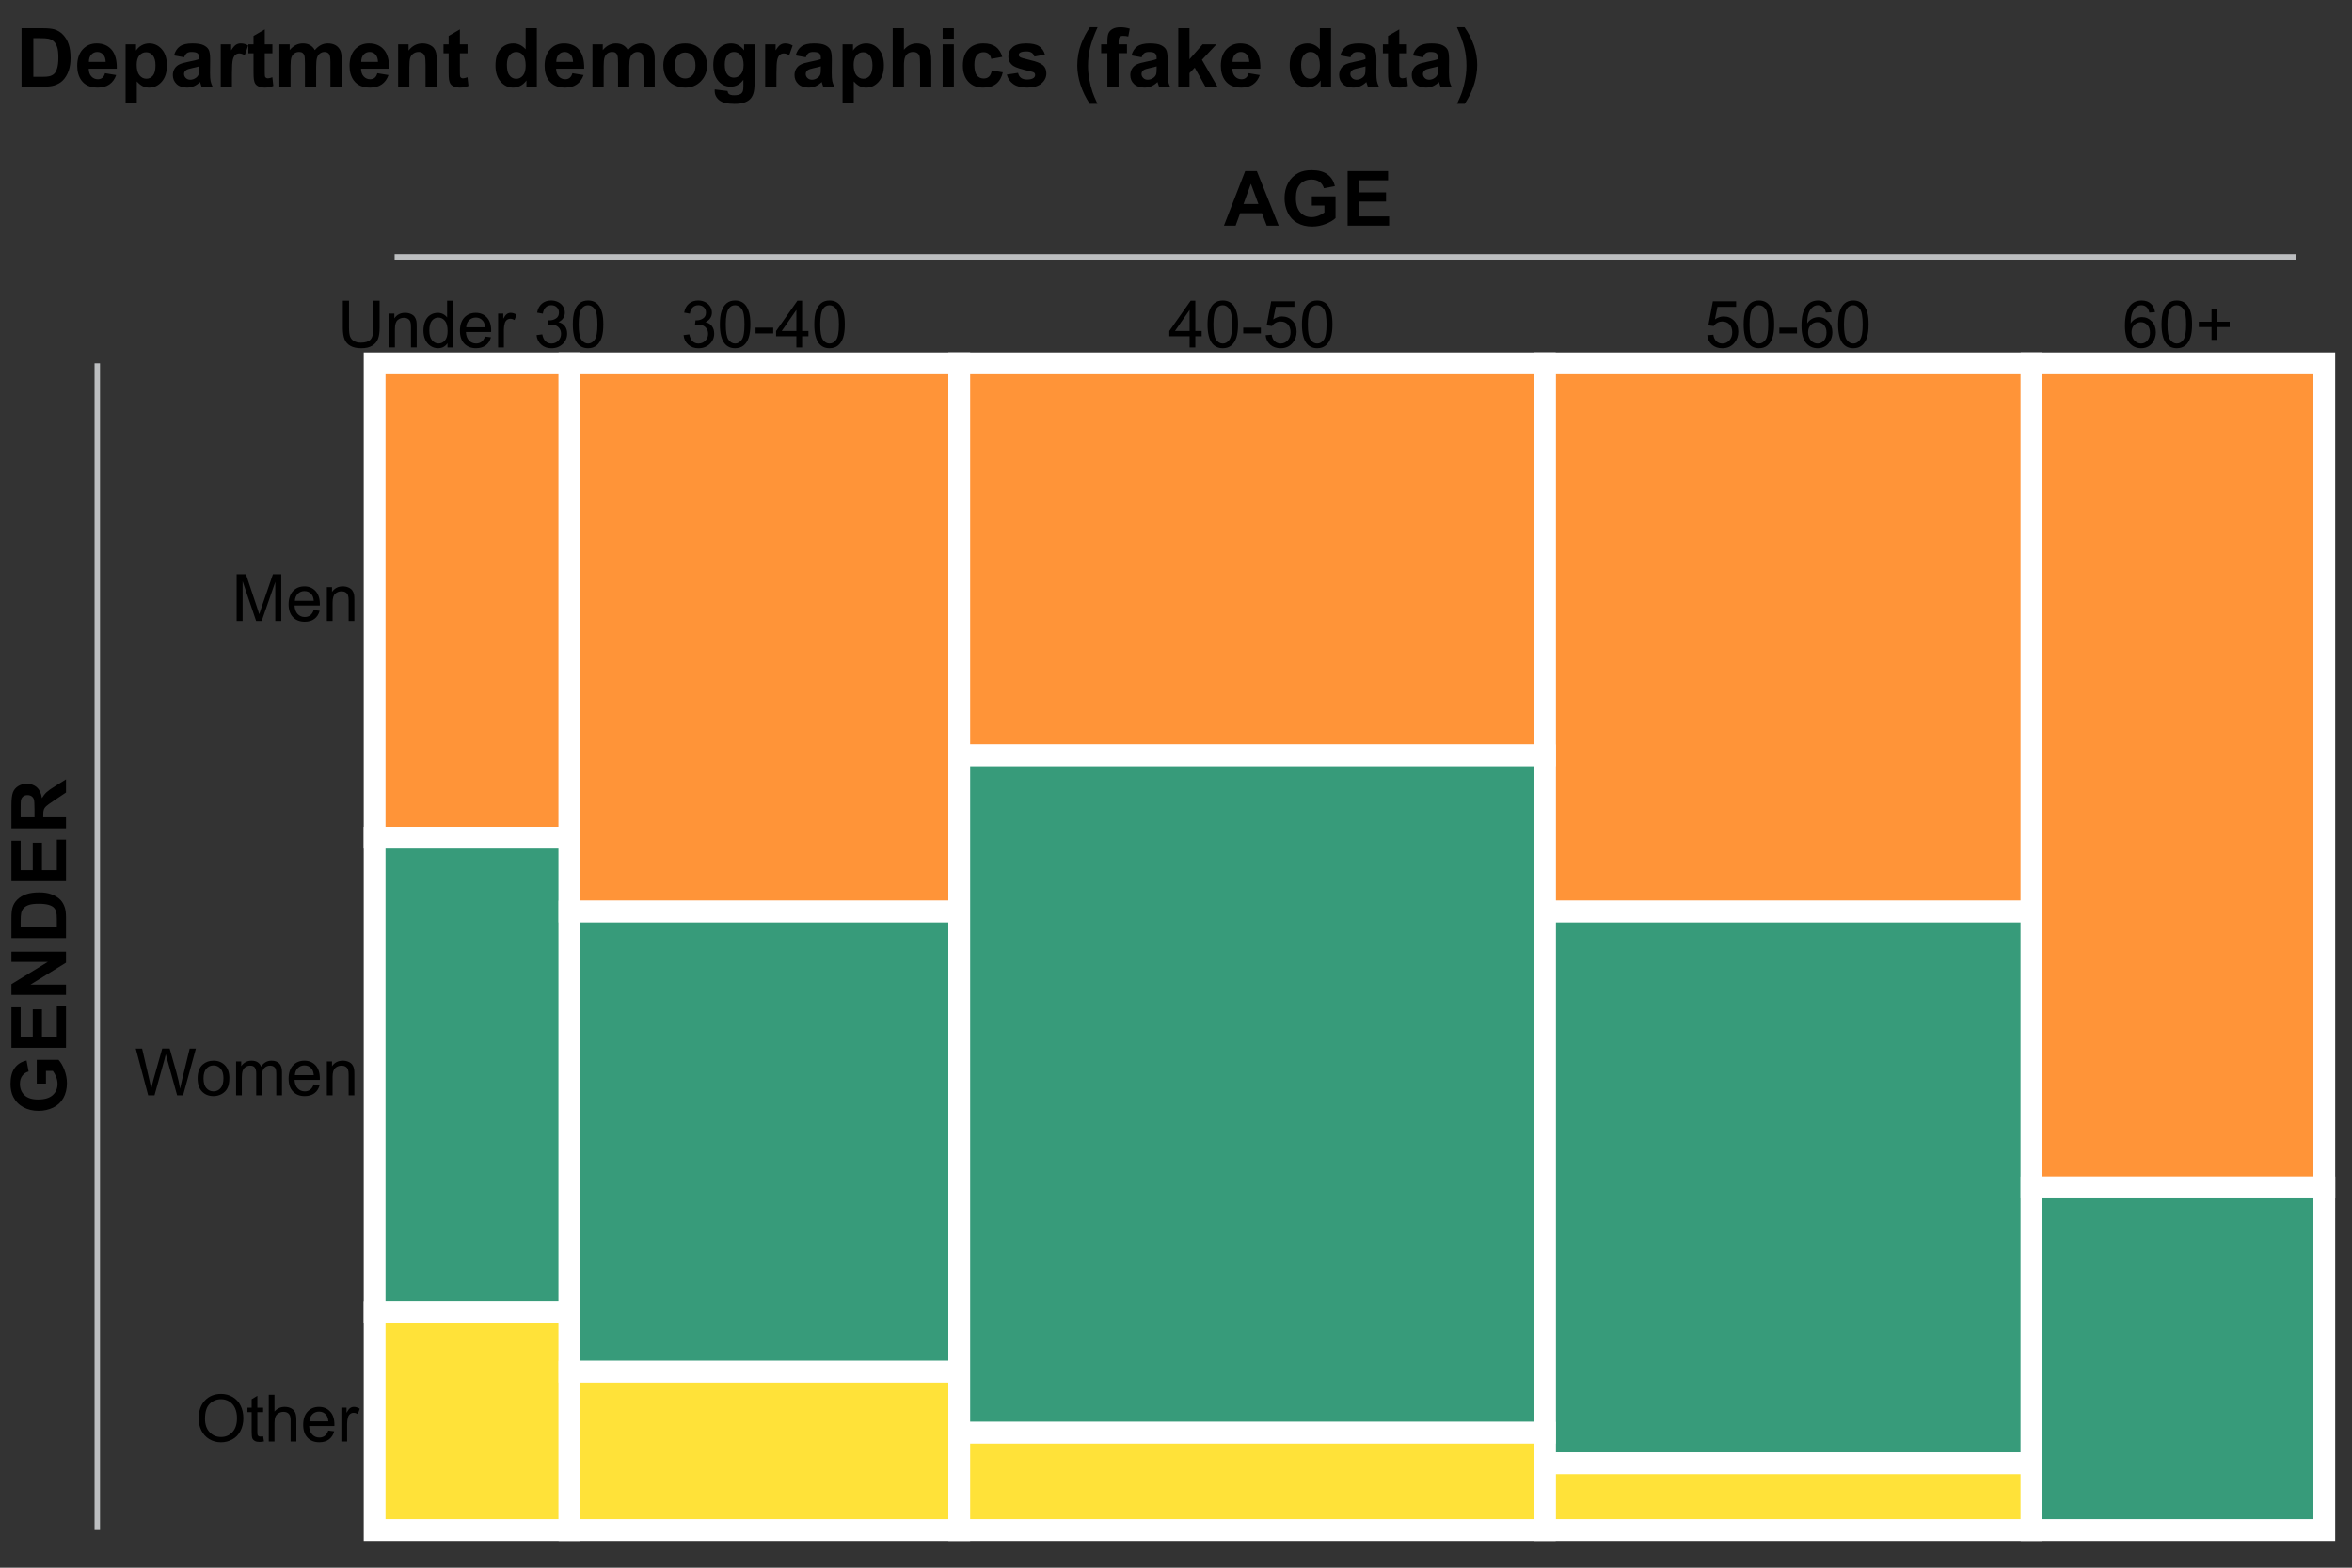 <?xml version="1.0" encoding="UTF-8"?>
<svg xmlns="http://www.w3.org/2000/svg" id="Layer_1" data-name="Layer 1" viewBox="0 0 432 288">
  <rect x="0" y="0" width="432" height="288" fill="#333333" stroke="none"/>
  <g>
    <path d="M3.958,5.188h3.962c.894,0,1.575.068,2.043.205.63.185,1.169.515,1.619.989s.791,1.054,1.025,1.74.352,1.532.352,2.538c0,.884-.11,1.645-.33,2.285-.269.781-.652,1.414-1.15,1.897-.376.366-.884.652-1.523.857-.478.151-1.118.227-1.919.227H3.958V5.188ZM6.126,7.004v7.112h1.619c.606,0,1.042-.034,1.311-.102.352-.088.643-.237.875-.447s.421-.555.568-1.036.22-1.137.22-1.967-.073-1.467-.22-1.912-.352-.791-.615-1.04-.598-.417-1.003-.505c-.303-.068-.896-.102-1.78-.102h-.974Z"></path>
    <path d="M19.288,13.45l2.051.344c-.264.752-.68,1.325-1.249,1.717-.569.394-1.28.59-2.135.59-1.353,0-2.353-.442-3.003-1.326-.513-.708-.769-1.602-.769-2.681,0-1.289.337-2.298,1.011-3.029.674-.73,1.526-1.095,2.556-1.095,1.157,0,2.07.382,2.739,1.147s.989,1.935.96,3.512h-5.156c.015.61.181,1.085.498,1.425s.713.509,1.187.509c.322,0,.593-.088.813-.264s.386-.459.498-.85ZM19.405,11.37c-.015-.596-.169-1.048-.461-1.358s-.649-.465-1.069-.465c-.449,0-.82.164-1.113.491s-.437.771-.432,1.333h3.076Z"></path>
    <path d="M23.067,8.147h1.919v1.143c.249-.391.586-.708,1.011-.952s.896-.366,1.414-.366c.903,0,1.67.354,2.3,1.062s.945,1.694.945,2.959c0,1.299-.317,2.309-.952,3.029s-1.404,1.08-2.307,1.08c-.43,0-.819-.085-1.168-.256-.35-.171-.717-.464-1.103-.879v3.918h-2.058v-10.737ZM25.103,11.904c0,.874.173,1.52.52,1.937.347.418.769.626,1.267.626.478,0,.876-.191,1.194-.575s.476-1.012.476-1.886c0-.815-.164-1.421-.491-1.816s-.732-.593-1.216-.593c-.503,0-.92.194-1.252.582-.332.389-.498.963-.498,1.725Z"></path>
    <path d="M33.826,10.52l-1.868-.337c.21-.752.571-1.309,1.084-1.67s1.274-.542,2.285-.542c.918,0,1.602.109,2.051.326s.766.493.948.827c.184.335.275.949.275,1.842l-.022,2.402c0,.684.033,1.188.099,1.512.066.325.19.673.37,1.044h-2.036c-.054-.137-.12-.339-.198-.608-.034-.122-.059-.203-.073-.242-.352.342-.728.598-1.128.769s-.828.256-1.282.256c-.801,0-1.432-.217-1.894-.652-.461-.435-.692-.984-.692-1.648,0-.44.105-.831.315-1.176.21-.344.504-.607.883-.791.378-.183.924-.343,1.637-.479.962-.181,1.628-.349,2-.505v-.205c0-.396-.098-.677-.293-.846-.195-.168-.564-.252-1.106-.252-.366,0-.652.072-.857.216s-.371.397-.498.758ZM36.58,12.19c-.264.088-.681.193-1.252.315s-.945.242-1.121.359c-.269.19-.403.432-.403.725,0,.288.107.537.322.747s.488.315.82.315c.371,0,.725-.122,1.062-.366.249-.185.413-.413.491-.681.054-.176.081-.51.081-1.003v-.41Z"></path>
    <path d="M42.601,15.925h-2.058v-7.778h1.912v1.106c.327-.522.621-.867.883-1.033.261-.166.558-.249.89-.249.469,0,.92.129,1.355.388l-.637,1.794c-.347-.225-.669-.337-.967-.337-.288,0-.532.08-.732.238s-.358.445-.473.86-.172,1.284-.172,2.607v2.402Z"></path>
    <path d="M50.035,8.147v1.641h-1.406v3.135c0,.635.013,1.005.04,1.109.027.105.088.192.184.26.095.068.211.102.348.102.19,0,.466-.066.828-.198l.176,1.597c-.478.205-1.02.308-1.626.308-.371,0-.706-.062-1.003-.186-.298-.125-.517-.286-.655-.483-.14-.198-.236-.465-.29-.802-.044-.239-.066-.723-.066-1.45v-3.391h-.945v-1.641h.945v-1.545l2.065-1.201v2.747h1.406Z"></path>
    <path d="M51.309,8.147h1.897v1.062c.679-.825,1.487-1.238,2.424-1.238.498,0,.93.102,1.296.308s.666.515.901.93c.342-.415.71-.725,1.106-.93s.818-.308,1.267-.308c.571,0,1.055.116,1.45.348.396.232.691.573.886,1.022.142.332.212.869.212,1.611v4.973h-2.058v-4.446c0-.771-.071-1.27-.212-1.494-.19-.293-.483-.44-.879-.44-.288,0-.559.088-.813.264s-.437.434-.549.773-.169.875-.169,1.607v3.735h-2.058v-4.263c0-.757-.037-1.245-.11-1.465s-.187-.383-.34-.491c-.154-.107-.363-.161-.626-.161-.317,0-.603.085-.857.256s-.435.417-.546.74c-.109.322-.165.857-.165,1.604v3.779h-2.058v-7.778Z"></path>
    <path d="M69.305,13.45l2.051.344c-.264.752-.68,1.325-1.249,1.717-.569.394-1.28.59-2.135.59-1.353,0-2.353-.442-3.003-1.326-.513-.708-.769-1.602-.769-2.681,0-1.289.337-2.298,1.011-3.029.674-.73,1.526-1.095,2.556-1.095,1.157,0,2.07.382,2.739,1.147s.989,1.935.96,3.512h-5.156c.015.61.181,1.085.498,1.425s.713.509,1.187.509c.322,0,.593-.088.813-.264s.386-.459.498-.85ZM69.422,11.37c-.015-.596-.169-1.048-.461-1.358s-.649-.465-1.069-.465c-.449,0-.82.164-1.113.491s-.437.771-.432,1.333h3.076Z"></path>
    <path d="M80.218,15.925h-2.058v-3.97c0-.84-.044-1.383-.132-1.63-.088-.246-.231-.438-.429-.575-.197-.137-.435-.205-.714-.205-.356,0-.676.098-.96.293s-.477.454-.583.776-.157.918-.157,1.787v3.523h-2.058v-7.778h1.912v1.143c.679-.879,1.533-1.318,2.563-1.318.454,0,.869.082,1.245.245.376.164.66.373.854.626.192.254.327.542.402.864s.114.784.114,1.384v4.834Z"></path>
    <path d="M85.872,8.147v1.641h-1.406v3.135c0,.635.013,1.005.04,1.109.027.105.088.192.184.26.095.068.211.102.348.102.19,0,.466-.066.828-.198l.176,1.597c-.478.205-1.02.308-1.626.308-.371,0-.706-.062-1.003-.186-.298-.125-.517-.286-.655-.483-.14-.198-.236-.465-.29-.802-.044-.239-.066-.723-.066-1.45v-3.391h-.945v-1.641h.945v-1.545l2.065-1.201v2.747h1.406Z"></path>
    <path d="M98.602,15.925h-1.912v-1.143c-.317.444-.692.775-1.124.992-.433.217-.868.326-1.308.326-.894,0-1.659-.36-2.296-1.08-.638-.72-.956-1.725-.956-3.014,0-1.318.31-2.32.93-3.006s1.404-1.029,2.351-1.029c.869,0,1.621.361,2.256,1.084v-3.867h2.058v10.737ZM93.108,11.868c0,.83.115,1.431.344,1.802.332.537.796.806,1.392.806.474,0,.876-.201,1.208-.605.332-.402.498-1.004.498-1.805,0-.894-.161-1.537-.483-1.93-.322-.393-.735-.589-1.238-.589-.488,0-.897.194-1.227.583-.33.388-.495.968-.495,1.739Z"></path>
    <path d="M105.135,13.45l2.051.344c-.264.752-.68,1.325-1.249,1.717-.569.394-1.28.59-2.135.59-1.353,0-2.353-.442-3.003-1.326-.513-.708-.769-1.602-.769-2.681,0-1.289.337-2.298,1.011-3.029.674-.73,1.526-1.095,2.556-1.095,1.157,0,2.07.382,2.739,1.147s.989,1.935.96,3.512h-5.156c.015.61.181,1.085.498,1.425s.713.509,1.187.509c.322,0,.593-.088.813-.264s.386-.459.498-.85ZM105.252,11.37c-.015-.596-.169-1.048-.461-1.358s-.649-.465-1.069-.465c-.449,0-.82.164-1.113.491s-.437.771-.432,1.333h3.076Z"></path>
    <path d="M108.819,8.147h1.897v1.062c.679-.825,1.487-1.238,2.424-1.238.498,0,.93.102,1.296.308s.666.515.901.93c.342-.415.71-.725,1.106-.93s.818-.308,1.267-.308c.571,0,1.055.116,1.45.348.396.232.691.573.886,1.022.142.332.212.869.212,1.611v4.973h-2.058v-4.446c0-.771-.071-1.27-.212-1.494-.19-.293-.483-.44-.879-.44-.288,0-.559.088-.813.264s-.437.434-.549.773-.169.875-.169,1.607v3.735h-2.058v-4.263c0-.757-.037-1.245-.11-1.465s-.187-.383-.34-.491c-.154-.107-.363-.161-.626-.161-.317,0-.603.085-.857.256s-.435.417-.546.74c-.109.322-.165.857-.165,1.604v3.779h-2.058v-7.778Z"></path>
    <path d="M121.834,11.926c0-.684.169-1.345.505-1.985s.814-1.128,1.432-1.465c.617-.337,1.307-.505,2.069-.505,1.177,0,2.141.382,2.893,1.147s1.128,1.73,1.128,2.897c0,1.177-.38,2.152-1.139,2.926-.76.774-1.715,1.161-2.868,1.161-.713,0-1.393-.161-2.04-.483-.647-.322-1.139-.795-1.476-1.417-.337-.623-.505-1.381-.505-2.274ZM123.943,12.036c0,.771.183,1.362.549,1.772s.818.615,1.355.615.987-.205,1.352-.615c.363-.41.545-1.006.545-1.787,0-.762-.182-1.348-.545-1.758-.364-.41-.815-.615-1.352-.615s-.989.205-1.355.615-.549,1.001-.549,1.772Z"></path>
    <path d="M131.282,16.438l2.351.286c.039.273.129.461.271.564.195.146.503.22.923.22.537,0,.94-.081,1.208-.242.181-.107.317-.281.41-.52.064-.171.095-.486.095-.945v-1.135c-.615.84-1.392,1.26-2.329,1.26-1.045,0-1.873-.442-2.483-1.326-.478-.698-.718-1.567-.718-2.607,0-1.304.314-2.3.941-2.988.627-.689,1.407-1.033,2.34-1.033.962,0,1.755.422,2.38,1.267v-1.091h1.926v6.98c0,.918-.076,1.604-.227,2.058s-.364.81-.637,1.069-.639.461-1.095.608c-.457.146-1.034.22-1.732.22-1.318,0-2.253-.226-2.805-.677-.552-.452-.828-1.024-.828-1.718,0-.068.002-.151.007-.249ZM133.121,11.875c0,.825.16,1.43.479,1.813s.714.575,1.183.575c.503,0,.928-.196,1.274-.589s.52-.976.52-1.747c0-.806-.166-1.404-.498-1.794s-.752-.586-1.26-.586c-.493,0-.9.192-1.22.575-.32.384-.479.968-.479,1.754Z"></path>
    <path d="M142.606,15.925h-2.058v-7.778h1.912v1.106c.327-.522.621-.867.883-1.033.261-.166.558-.249.89-.249.469,0,.92.129,1.355.388l-.637,1.794c-.347-.225-.669-.337-.967-.337-.288,0-.532.08-.732.238s-.358.445-.473.86-.172,1.284-.172,2.607v2.402Z"></path>
    <path d="M148.011,10.52l-1.868-.337c.21-.752.571-1.309,1.084-1.67s1.274-.542,2.285-.542c.918,0,1.602.109,2.051.326s.766.493.948.827c.184.335.275.949.275,1.842l-.022,2.402c0,.684.033,1.188.099,1.512.066.325.19.673.37,1.044h-2.036c-.054-.137-.12-.339-.198-.608-.034-.122-.059-.203-.073-.242-.352.342-.728.598-1.128.769s-.828.256-1.282.256c-.801,0-1.432-.217-1.894-.652-.461-.435-.692-.984-.692-1.648,0-.44.105-.831.315-1.176.21-.344.504-.607.883-.791.378-.183.924-.343,1.637-.479.962-.181,1.628-.349,2-.505v-.205c0-.396-.098-.677-.293-.846-.195-.168-.564-.252-1.106-.252-.366,0-.652.072-.857.216s-.371.397-.498.758ZM150.765,12.19c-.264.088-.681.193-1.252.315s-.945.242-1.121.359c-.269.19-.403.432-.403.725,0,.288.107.537.322.747s.488.315.82.315c.371,0,.725-.122,1.062-.366.249-.185.413-.413.491-.681.054-.176.081-.51.081-1.003v-.41Z"></path>
    <path d="M154.756,8.147h1.919v1.143c.249-.391.586-.708,1.011-.952s.896-.366,1.414-.366c.903,0,1.67.354,2.3,1.062s.945,1.694.945,2.959c0,1.299-.317,2.309-.952,3.029s-1.404,1.08-2.307,1.08c-.43,0-.819-.085-1.168-.256-.35-.171-.717-.464-1.103-.879v3.918h-2.058v-10.737ZM156.792,11.904c0,.874.173,1.52.52,1.937.347.418.769.626,1.267.626.478,0,.876-.191,1.194-.575s.476-1.012.476-1.886c0-.815-.164-1.421-.491-1.816s-.732-.593-1.216-.593c-.503,0-.92.194-1.252.582-.332.389-.498.963-.498,1.725Z"></path>
    <path d="M166.028,5.188v3.948c.664-.776,1.458-1.165,2.38-1.165.474,0,.901.088,1.282.264s.667.4.861.674c.192.273.324.576.396.908.07.332.106.847.106,1.545v4.563h-2.058v-4.109c0-.815-.039-1.333-.117-1.553s-.216-.394-.414-.524c-.197-.129-.445-.194-.743-.194-.342,0-.647.083-.915.249s-.465.416-.589.75c-.125.335-.187.829-.187,1.483v3.897h-2.058V5.188h2.058Z"></path>
    <path d="M173.14,7.092v-1.904h2.058v1.904h-2.058ZM173.14,15.925v-7.778h2.058v7.778h-2.058Z"></path>
    <path d="M184.09,10.447l-2.029.366c-.068-.405-.224-.71-.465-.915-.242-.205-.556-.308-.941-.308-.513,0-.922.177-1.227.531-.306.354-.458.946-.458,1.776,0,.923.155,1.575.465,1.956s.727.571,1.249.571c.391,0,.71-.111.96-.334.249-.222.425-.604.527-1.146l2.022.344c-.21.928-.613,1.628-1.208,2.102s-1.394.71-2.395.71c-1.138,0-2.045-.359-2.721-1.077s-1.014-1.711-1.014-2.981c0-1.284.339-2.284,1.018-2.999s1.597-1.073,2.754-1.073c.947,0,1.7.204,2.26.611.559.408.96,1.029,1.205,1.864Z"></path>
    <path d="M184.925,13.706l2.065-.315c.088.4.266.705.535.912s.644.311,1.128.311c.532,0,.933-.098,1.201-.293.181-.137.271-.32.271-.549,0-.156-.049-.286-.146-.388-.102-.098-.332-.188-.689-.271-1.66-.366-2.712-.701-3.157-1.003-.615-.42-.923-1.003-.923-1.75,0-.674.266-1.24.798-1.699s1.357-.689,2.476-.689c1.065,0,1.855.173,2.373.52s.874.859,1.069,1.538l-1.941.359c-.083-.303-.241-.535-.472-.696-.232-.161-.563-.242-.993-.242-.542,0-.93.076-1.165.227-.156.107-.234.247-.234.417,0,.146.068.271.205.373.185.137.826.33,1.923.579,1.096.249,1.861.554,2.296.915.43.366.644.876.644,1.531,0,.713-.298,1.326-.894,1.838s-1.477.769-2.644.769c-1.06,0-1.898-.215-2.516-.644s-1.022-1.013-1.212-1.75Z"></path>
    <path d="M201.573,19.082h-1.414c-.747-1.128-1.316-2.3-1.706-3.516s-.586-2.393-.586-3.53c0-1.411.242-2.747.725-4.006.42-1.094.952-2.102,1.597-3.025h1.406c-.669,1.48-1.129,2.738-1.381,3.776s-.377,2.137-.377,3.299c0,.801.074,1.621.224,2.461.148.84.352,1.638.611,2.395.171.498.471,1.213.901,2.146Z"></path>
    <path d="M202.254,8.147h1.143v-.586c0-.654.069-1.143.209-1.465.139-.322.396-.585.769-.787.374-.203.846-.304,1.417-.304.586,0,1.16.088,1.721.264l-.278,1.435c-.327-.078-.642-.117-.945-.117-.298,0-.512.07-.641.208-.129.14-.194.407-.194.802v.549h1.538v1.619h-1.538v6.16h-2.058v-6.16h-1.143v-1.619Z"></path>
    <path d="M209.688,10.52l-1.868-.337c.21-.752.571-1.309,1.084-1.67s1.274-.542,2.285-.542c.918,0,1.602.109,2.051.326s.766.493.948.827c.184.335.275.949.275,1.842l-.022,2.402c0,.684.033,1.188.099,1.512.066.325.19.673.37,1.044h-2.036c-.054-.137-.12-.339-.197-.608-.035-.122-.059-.203-.074-.242-.352.342-.728.598-1.127.769-.401.171-.828.256-1.282.256-.801,0-1.432-.217-1.894-.652-.461-.435-.692-.984-.692-1.648,0-.44.105-.831.315-1.176.21-.344.504-.607.883-.791.378-.183.924-.343,1.637-.479.962-.181,1.628-.349,2-.505v-.205c0-.396-.099-.677-.293-.846-.196-.168-.565-.252-1.106-.252-.366,0-.651.072-.856.216-.206.144-.372.397-.498.758ZM212.442,12.19c-.264.088-.682.193-1.253.315s-.944.242-1.12.359c-.269.19-.403.432-.403.725,0,.288.107.537.322.747s.488.315.82.315c.371,0,.726-.122,1.062-.366.25-.185.413-.413.491-.681.054-.176.081-.51.081-1.003v-.41Z"></path>
    <path d="M216.419,15.925V5.188h2.058v5.698l2.409-2.739h2.535l-2.659,2.842,2.849,4.936h-2.219l-1.955-3.494-.96,1.003v2.49h-2.058Z"></path>
    <path d="M229.339,13.45l2.051.344c-.264.752-.68,1.325-1.249,1.717-.568.394-1.28.59-2.135.59-1.353,0-2.353-.442-3.003-1.326-.513-.708-.769-1.602-.769-2.681,0-1.289.336-2.298,1.01-3.029.674-.73,1.526-1.095,2.557-1.095,1.157,0,2.07.382,2.739,1.147s.989,1.935.96,3.512h-5.156c.014.61.18,1.085.498,1.425.316.339.712.509,1.185.509.322,0,.594-.088.814-.264s.386-.459.498-.85ZM229.456,11.37c-.015-.596-.169-1.048-.462-1.358s-.649-.465-1.068-.465c-.45,0-.82.164-1.113.491s-.438.771-.433,1.333h3.076Z"></path>
    <path d="M244.478,15.925h-1.912v-1.143c-.317.444-.692.775-1.124.992-.433.217-.868.326-1.308.326-.894,0-1.659-.36-2.296-1.08-.638-.72-.956-1.725-.956-3.014,0-1.318.31-2.32.93-3.006s1.404-1.029,2.352-1.029c.869,0,1.621.361,2.256,1.084v-3.867h2.059v10.737ZM238.984,11.868c0,.83.115,1.431.345,1.802.332.537.796.806,1.392.806.474,0,.876-.201,1.209-.605.331-.402.498-1.004.498-1.805,0-.894-.162-1.537-.484-1.93-.322-.393-.734-.589-1.237-.589-.488,0-.897.194-1.227.583-.33.388-.495.968-.495,1.739Z"></path>
    <path d="M248.046,10.52l-1.868-.337c.21-.752.571-1.309,1.084-1.67s1.274-.542,2.285-.542c.918,0,1.602.109,2.051.326s.766.493.948.827c.184.335.275.949.275,1.842l-.022,2.402c0,.684.033,1.188.099,1.512.066.325.19.673.37,1.044h-2.036c-.054-.137-.12-.339-.197-.608-.035-.122-.059-.203-.074-.242-.352.342-.728.598-1.127.769-.401.171-.828.256-1.282.256-.801,0-1.432-.217-1.894-.652-.461-.435-.691-.984-.691-1.648,0-.44.104-.831.315-1.176.21-.344.504-.607.883-.791.378-.183.924-.343,1.637-.479.962-.181,1.628-.349,2-.505v-.205c0-.396-.099-.677-.293-.846-.196-.168-.565-.252-1.106-.252-.366,0-.651.072-.856.216s-.372.397-.498.758ZM250.8,12.19c-.264.088-.682.193-1.253.315s-.944.242-1.12.359c-.27.19-.403.432-.403.725,0,.288.107.537.322.747s.488.315.82.315c.371,0,.726-.122,1.062-.366.25-.185.413-.413.491-.681.054-.176.081-.51.081-1.003v-.41Z"></path>
    <path d="M258.416,8.147v1.641h-1.406v3.135c0,.635.014,1.005.04,1.109.027.105.088.192.184.26.095.068.211.102.348.102.19,0,.466-.066.828-.198l.176,1.597c-.479.205-1.022.308-1.627.308-.371,0-.705-.062-1.003-.186-.298-.125-.517-.286-.655-.483-.14-.198-.236-.465-.289-.802-.045-.239-.066-.723-.066-1.45v-3.391h-.945v-1.641h.945v-1.545l2.065-1.201v2.747h1.406Z"></path>
    <path d="M261.383,10.52l-1.868-.337c.21-.752.571-1.309,1.084-1.67s1.274-.542,2.285-.542c.918,0,1.602.109,2.051.326s.766.493.948.827c.184.335.275.949.275,1.842l-.022,2.402c0,.684.033,1.188.099,1.512.066.325.19.673.37,1.044h-2.036c-.054-.137-.12-.339-.197-.608-.035-.122-.059-.203-.074-.242-.352.342-.728.598-1.127.769-.401.171-.828.256-1.282.256-.801,0-1.432-.217-1.894-.652-.461-.435-.691-.984-.691-1.648,0-.44.104-.831.315-1.176.21-.344.504-.607.883-.791.378-.183.924-.343,1.637-.479.962-.181,1.628-.349,2-.505v-.205c0-.396-.099-.677-.293-.846-.196-.168-.565-.252-1.106-.252-.366,0-.651.072-.856.216s-.372.397-.498.758ZM264.137,12.19c-.264.088-.682.193-1.253.315s-.944.242-1.12.359c-.27.19-.403.432-.403.725,0,.288.107.537.322.747s.488.315.82.315c.371,0,.726-.122,1.062-.366.25-.185.413-.413.491-.681.054-.176.081-.51.081-1.003v-.41Z"></path>
    <path d="M267.616,19.082c.404-.869.69-1.536.856-2s.319-.999.462-1.604c.141-.606.246-1.18.315-1.725.068-.544.102-1.102.102-1.673,0-1.162-.124-2.262-.374-3.299-.248-1.038-.708-2.296-1.377-3.776h1.399c.737,1.05,1.31,2.163,1.718,3.34.407,1.177.611,2.371.611,3.582,0,1.02-.161,2.114-.483,3.281-.366,1.309-.97,2.6-1.81,3.874h-1.42Z"></path>
  </g>
  <rect x="68.809" y="66.752" width="35.794" height="87.142" fill="#ff9438" stroke="#fff" stroke-miterlimit="10" stroke-width="4"></rect>
  <rect x="68.809" y="153.894" width="35.794" height="87.142" fill="#379b7a" stroke="#fff" stroke-miterlimit="10" stroke-width="4"></rect>
  <rect x="68.809" y="241.036" width="35.794" height="40.049" fill="#ffe239" stroke="#fff" stroke-miterlimit="10" stroke-width="4"></rect>
  <rect x="104.603" y="66.752" width="71.588" height="100.709" fill="#ff9438" stroke="#fff" stroke-miterlimit="10" stroke-width="4"></rect>
  <rect x="104.603" y="167.461" width="71.588" height="84.533" fill="#379b7a" stroke="#fff" stroke-miterlimit="10" stroke-width="4"></rect>
  <rect x="104.603" y="251.994" width="71.588" height="29.091" fill="#ffe239" stroke="#fff" stroke-miterlimit="10" stroke-width="4"></rect>
  <rect x="283.74" y="66.752" width="89.402" height="100.709" fill="#ff9438" stroke="#fff" stroke-miterlimit="10" stroke-width="4"></rect>
  <rect x="283.74" y="167.461" width="89.402" height="101.361" fill="#379b7a" stroke="#fff" stroke-miterlimit="10" stroke-width="4"></rect>
  <rect x="283.74" y="268.822" width="89.402" height="12.262" fill="#ffe239" stroke="#fff" stroke-miterlimit="10" stroke-width="4"></rect>
  <rect x="373.142" y="66.752" width="53.774" height="151.389" fill="#ff9438" stroke="#fff" stroke-miterlimit="10" stroke-width="4"></rect>
  <rect x="373.142" y="218.141" width="53.774" height="62.943" fill="#379b7a" stroke="#fff" stroke-miterlimit="10" stroke-width="4"></rect>
  <rect x="176.191" y="66.752" width="107.549" height="72.009" fill="#ff9438" stroke="#fff" stroke-miterlimit="10" stroke-width="4"></rect>
  <rect x="176.191" y="138.761" width="107.549" height="124.451" fill="#379b7a" stroke="#fff" stroke-miterlimit="10" stroke-width="4"></rect>
  <rect x="176.191" y="263.212" width="107.549" height="17.872" fill="#ffe239" stroke="#fff" stroke-miterlimit="10" stroke-width="4"></rect>
  <g>
    <rect x="61.227" y="55.235" width="50.959" height="14.611" fill="none"></rect>
    <path d="M68.586,55.237h1.137v4.963c0,.863-.098,1.549-.293,2.057s-.548.921-1.058,1.239-1.179.477-2.007.477c-.805,0-1.463-.139-1.975-.416s-.877-.679-1.096-1.204-.328-1.243-.328-2.153v-4.963h1.137v4.957c0,.746.069,1.296.208,1.649s.377.626.715.817.751.287,1.239.287c.836,0,1.432-.19,1.787-.568s.533-1.107.533-2.186v-4.957Z"></path>
    <path d="M71.481,63.827v-6.223h.949v.885c.457-.684,1.117-1.025,1.98-1.025.375,0,.72.067,1.034.202s.55.311.706.53.266.478.328.779c.039.195.059.537.059,1.025v3.826h-1.055v-3.785c0-.43-.041-.751-.123-.964s-.228-.383-.436-.51-.454-.19-.735-.19c-.449,0-.837.143-1.163.428s-.489.826-.489,1.623v3.398h-1.055Z"></path>
    <path d="M82.191,63.827v-.785c-.395.617-.975.926-1.74.926-.496,0-.952-.137-1.368-.41s-.738-.655-.967-1.145-.343-1.054-.343-1.69c0-.621.103-1.185.31-1.69s.518-.894.932-1.163.877-.404,1.389-.404c.375,0,.709.079,1.002.237s.531.364.715.618v-3.082h1.049v8.59h-.979ZM78.857,60.722c0,.797.168,1.393.504,1.787s.732.592,1.19.592c.461,0,.853-.189,1.175-.565s.483-.952.483-1.726c0-.852-.164-1.477-.492-1.875s-.732-.598-1.213-.598c-.469,0-.86.191-1.175.574s-.472.986-.472,1.81Z"></path>
    <path d="M89.088,61.823l1.09.135c-.172.637-.49,1.131-.955,1.482s-1.059.527-1.781.527c-.91,0-1.632-.28-2.165-.841s-.8-1.347-.8-2.358c0-1.047.27-1.859.809-2.438s1.238-.867,2.098-.867c.832,0,1.512.283,2.039.85s.791,1.363.791,2.391c0,.062-.002.156-.006.281h-4.641c.039.684.232,1.207.58,1.57s.781.545,1.301.545c.387,0,.717-.102.99-.305s.49-.527.65-.973ZM85.625,60.118h3.475c-.047-.523-.18-.916-.398-1.178-.336-.406-.771-.609-1.307-.609-.484,0-.892.162-1.222.486s-.513.758-.548,1.301Z"></path>
    <path d="M91.49,63.827v-6.223h.949v.943c.242-.441.466-.732.671-.873s.431-.211.677-.211c.355,0,.717.113,1.084.34l-.363.979c-.258-.152-.516-.229-.773-.229-.231,0-.438.069-.621.208s-.315.331-.393.577c-.117.375-.176.785-.176,1.23v3.258h-1.055Z"></path>
    <path d="M98.545,61.56l1.055-.141c.121.598.327,1.028.618,1.292s.645.396,1.063.396c.496,0,.915-.172,1.257-.516s.513-.769.513-1.277c0-.484-.158-.884-.475-1.198s-.719-.472-1.207-.472c-.199,0-.447.039-.744.117l.117-.926c.07.008.127.012.17.012.449,0,.854-.117,1.213-.352s.539-.596.539-1.084c0-.387-.131-.707-.393-.961s-.6-.381-1.014-.381c-.41,0-.752.129-1.025.387s-.449.644-.527,1.16l-1.055-.188c.129-.707.422-1.255.879-1.644s1.025-.583,1.705-.583c.469,0,.9.101,1.295.302s.696.476.905.823.314.717.314,1.107c0,.371-.1.709-.299,1.014s-.494.547-.885.727c.508.117.902.36,1.184.73s.422.831.422,1.386c0,.75-.273,1.386-.82,1.907s-1.238.782-2.074.782c-.754,0-1.38-.225-1.878-.674s-.782-1.031-.853-1.746Z"></path>
    <path d="M105.213,59.591c0-1.016.104-1.833.314-2.452s.519-1.097.932-1.433.931-.504,1.556-.504c.461,0,.865.093,1.213.278s.635.453.861.803.404.775.533,1.277.193,1.179.193,2.03c0,1.008-.103,1.821-.31,2.44s-.517,1.098-.929,1.435-.933.507-1.562.507c-.828,0-1.478-.297-1.951-.891-.566-.715-.85-1.879-.85-3.492ZM106.297,59.591c0,1.41.165,2.349.495,2.815s.737.7,1.222.7.892-.234,1.222-.703.495-1.406.495-2.812c0-1.414-.165-2.353-.495-2.818s-.741-.697-1.233-.697c-.484,0-.871.205-1.16.615-.363.523-.545,1.49-.545,2.9Z"></path>
  </g>
  <g>
    <rect x="104.603" y="55.235" width="71.588" height="14.611" fill="none"></rect>
    <path d="M125.555,61.56l1.055-.141c.121.598.327,1.028.618,1.292s.645.396,1.063.396c.496,0,.915-.172,1.257-.516s.513-.769.513-1.277c0-.484-.158-.884-.475-1.198s-.719-.472-1.207-.472c-.199,0-.447.039-.744.117l.117-.926c.07.008.127.012.17.012.449,0,.854-.117,1.213-.352s.539-.596.539-1.084c0-.387-.131-.707-.393-.961s-.6-.381-1.014-.381c-.41,0-.752.129-1.025.387s-.449.644-.527,1.16l-1.055-.188c.129-.707.422-1.255.879-1.644s1.025-.583,1.705-.583c.469,0,.9.101,1.295.302s.696.476.905.823.314.717.314,1.107c0,.371-.1.709-.299,1.014s-.494.547-.885.727c.508.117.902.36,1.184.73s.422.831.422,1.386c0,.75-.273,1.386-.82,1.907s-1.238.782-2.074.782c-.754,0-1.38-.225-1.878-.674s-.782-1.031-.853-1.746Z"></path>
    <path d="M132.223,59.591c0-1.016.104-1.833.314-2.452s.519-1.097.932-1.433.931-.504,1.556-.504c.461,0,.865.093,1.213.278s.635.453.861.803.404.775.533,1.277.193,1.179.193,2.03c0,1.008-.103,1.821-.31,2.44s-.517,1.098-.929,1.435-.933.507-1.562.507c-.828,0-1.478-.297-1.951-.891-.566-.715-.85-1.879-.85-3.492ZM133.307,59.591c0,1.41.165,2.349.495,2.815s.737.7,1.222.7.892-.234,1.222-.703.495-1.406.495-2.812c0-1.414-.165-2.353-.495-2.818s-.741-.697-1.233-.697c-.484,0-.871.205-1.16.615-.363.523-.545,1.49-.545,2.9Z"></path>
    <path d="M138.78,61.249v-1.06h3.24v1.06h-3.24Z"></path>
    <path d="M146.274,63.827v-2.057h-3.727v-.967l3.92-5.566h.861v5.566h1.16v.967h-1.16v2.057h-1.055ZM146.274,60.804v-3.873l-2.689,3.873h2.689Z"></path>
    <path d="M149.567,59.591c0-1.016.104-1.833.314-2.452s.519-1.097.932-1.433.931-.504,1.556-.504c.461,0,.865.093,1.213.278s.635.453.861.803.404.775.533,1.277.193,1.179.193,2.03c0,1.008-.103,1.821-.31,2.44s-.517,1.098-.929,1.435-.933.507-1.562.507c-.828,0-1.478-.297-1.951-.891-.566-.715-.85-1.879-.85-3.492ZM150.651,59.591c0,1.41.165,2.349.495,2.815s.737.7,1.222.7.892-.234,1.222-.703.495-1.406.495-2.812c0-1.414-.165-2.353-.495-2.818s-.741-.697-1.233-.697c-.484,0-.871.205-1.16.615-.363.523-.545,1.49-.545,2.9Z"></path>
  </g>
  <g>
    <rect x="176.191" y="55.235" width="107.549" height="14.611" fill="none"></rect>
    <path d="M218.498,63.827v-2.057h-3.727v-.967l3.92-5.566h.861v5.566h1.16v.967h-1.16v2.057h-1.055ZM218.498,60.804v-3.873l-2.689,3.873h2.689Z"></path>
    <path d="M221.791,59.591c0-1.016.104-1.833.314-2.452s.519-1.097.932-1.433.931-.504,1.556-.504c.461,0,.865.093,1.213.278s.635.453.861.803.404.775.533,1.277.193,1.179.193,2.03c0,1.008-.103,1.821-.31,2.44s-.517,1.098-.929,1.435-.933.507-1.562.507c-.828,0-1.478-.297-1.951-.891-.566-.715-.85-1.879-.85-3.492ZM222.875,59.591c0,1.41.165,2.349.495,2.815s.737.7,1.222.7.892-.234,1.222-.703.495-1.406.495-2.812c0-1.414-.165-2.353-.495-2.818s-.741-.697-1.233-.697c-.484,0-.871.205-1.16.615-.363.523-.545,1.49-.545,2.9Z"></path>
    <path d="M228.348,61.249v-1.06h3.24v1.06h-3.24Z"></path>
    <path d="M232.461,61.577l1.107-.094c.082.539.273.944.571,1.216s.659.407,1.081.407c.508,0,.938-.191,1.289-.574s.527-.891.527-1.523c0-.602-.169-1.076-.507-1.424s-.78-.521-1.327-.521c-.34,0-.646.077-.92.231s-.488.354-.644.601l-.99-.129.832-4.412h4.271v1.008h-3.428l-.463,2.309c.516-.359,1.057-.539,1.623-.539.75,0,1.383.26,1.898.779s.773,1.188.773,2.004c0,.777-.227,1.449-.68,2.016-.551.695-1.303,1.043-2.256,1.043-.781,0-1.419-.219-1.913-.656s-.776-1.018-.847-1.74Z"></path>
    <path d="M239.135,59.591c0-1.016.104-1.833.314-2.452s.519-1.097.932-1.433.931-.504,1.556-.504c.461,0,.865.093,1.213.278s.635.453.861.803.404.775.533,1.277.193,1.179.193,2.03c0,1.008-.103,1.821-.31,2.44s-.517,1.098-.929,1.435-.933.507-1.562.507c-.828,0-1.478-.297-1.951-.891-.566-.715-.85-1.879-.85-3.492ZM240.219,59.591c0,1.41.165,2.349.495,2.815s.737.7,1.222.7.892-.234,1.222-.703.495-1.406.495-2.812c0-1.414-.165-2.353-.495-2.818s-.741-.697-1.233-.697c-.484,0-.871.205-1.16.615-.363.523-.545,1.49-.545,2.9Z"></path>
  </g>
  <g>
    <rect x="283.74" y="55.235" width="89.402" height="14.611" fill="none"></rect>
    <path d="M313.592,61.577l1.107-.094c.082.539.273.944.571,1.216s.659.407,1.081.407c.508,0,.938-.191,1.289-.574s.527-.891.527-1.523c0-.602-.169-1.076-.507-1.424s-.78-.521-1.327-.521c-.34,0-.646.077-.92.231s-.488.354-.644.601l-.99-.129.832-4.412h4.271v1.008h-3.428l-.463,2.309c.516-.359,1.057-.539,1.623-.539.75,0,1.383.26,1.898.779s.773,1.188.773,2.004c0,.777-.227,1.449-.68,2.016-.551.695-1.303,1.043-2.256,1.043-.781,0-1.419-.219-1.913-.656s-.776-1.018-.847-1.74Z"></path>
    <path d="M320.266,59.591c0-1.016.104-1.833.314-2.452s.519-1.097.932-1.433.931-.504,1.556-.504c.461,0,.865.093,1.213.278s.635.453.861.803.404.775.533,1.277.193,1.179.193,2.03c0,1.008-.103,1.821-.31,2.44s-.517,1.098-.929,1.435-.933.507-1.562.507c-.828,0-1.478-.297-1.951-.891-.566-.715-.85-1.879-.85-3.492ZM321.35,59.591c0,1.41.165,2.349.495,2.815s.737.7,1.222.7.892-.234,1.222-.703.495-1.406.495-2.812c0-1.414-.165-2.353-.495-2.818s-.741-.697-1.233-.697c-.484,0-.871.205-1.16.615-.363.523-.545,1.49-.545,2.9Z"></path>
    <path d="M326.822,61.249v-1.06h3.24v1.06h-3.24Z"></path>
    <path d="M336.408,57.341l-1.049.082c-.094-.414-.227-.715-.398-.902-.285-.301-.637-.451-1.055-.451-.336,0-.631.094-.885.281-.332.242-.594.596-.785,1.06s-.291,1.127-.299,1.986c.254-.387.565-.674.932-.861s.752-.281,1.154-.281c.703,0,1.302.259,1.796.776s.741,1.187.741,2.007c0,.539-.116,1.04-.349,1.503s-.552.817-.958,1.063-.867.369-1.383.369c-.879,0-1.596-.323-2.15-.97s-.832-1.712-.832-3.196c0-1.66.307-2.867.92-3.621.535-.656,1.256-.984,2.162-.984.676,0,1.23.19,1.661.568s.69.902.776,1.57ZM332.102,61.044c0,.363.077.711.231,1.043s.37.585.647.759.568.261.873.261c.445,0,.828-.18,1.148-.539s.48-.848.48-1.465c0-.594-.158-1.062-.475-1.403s-.715-.513-1.195-.513c-.477,0-.881.171-1.213.513s-.498.79-.498,1.345Z"></path>
    <path d="M337.609,59.591c0-1.016.104-1.833.314-2.452s.519-1.097.932-1.433.931-.504,1.556-.504c.461,0,.865.093,1.213.278s.635.453.861.803.404.775.533,1.277.193,1.179.193,2.03c0,1.008-.103,1.821-.31,2.44s-.517,1.098-.929,1.435-.933.507-1.562.507c-.828,0-1.478-.297-1.951-.891-.566-.715-.85-1.879-.85-3.492ZM338.693,59.591c0,1.41.165,2.349.495,2.815s.737.7,1.222.7.892-.234,1.222-.703.495-1.406.495-2.812c0-1.414-.165-2.353-.495-2.818s-.741-.697-1.233-.697c-.484,0-.871.205-1.16.615-.363.523-.545,1.49-.545,2.9Z"></path>
  </g>
  <g>
    <rect x="373.142" y="55.235" width="53.774" height="14.611" fill="none"></rect>
    <path d="M395.82,57.341l-1.049.082c-.094-.414-.227-.715-.398-.902-.285-.301-.637-.451-1.055-.451-.336,0-.631.094-.885.281-.332.242-.594.596-.785,1.06s-.291,1.127-.299,1.986c.254-.387.565-.674.932-.861s.752-.281,1.154-.281c.703,0,1.302.259,1.796.776s.741,1.187.741,2.007c0,.539-.116,1.04-.349,1.503s-.552.817-.958,1.063-.867.369-1.383.369c-.879,0-1.596-.323-2.15-.97s-.832-1.712-.832-3.196c0-1.66.307-2.867.92-3.621.535-.656,1.256-.984,2.162-.984.676,0,1.23.19,1.661.568s.69.902.776,1.57ZM391.514,61.044c0,.363.077.711.231,1.043s.37.585.647.759.568.261.873.261c.445,0,.828-.18,1.148-.539s.48-.848.48-1.465c0-.594-.158-1.062-.475-1.403s-.715-.513-1.195-.513c-.477,0-.881.171-1.213.513s-.498.79-.498,1.345Z"></path>
    <path d="M397.022,59.591c0-1.016.104-1.833.314-2.452s.519-1.097.932-1.433.931-.504,1.556-.504c.461,0,.865.093,1.213.278s.635.453.861.803.404.775.533,1.277.193,1.179.193,2.03c0,1.008-.103,1.821-.31,2.44s-.517,1.098-.929,1.435-.933.507-1.562.507c-.828,0-1.478-.297-1.951-.891-.566-.715-.85-1.879-.85-3.492ZM398.106,59.591c0,1.41.165,2.349.495,2.815s.737.7,1.222.7.892-.234,1.222-.703.495-1.406.495-2.812c0-1.414-.165-2.353-.495-2.818s-.741-.697-1.233-.697c-.484,0-.871.205-1.16.615-.363.523-.545,1.49-.545,2.9Z"></path>
    <path d="M406.203,62.438v-2.356h-2.338v-.984h2.338v-2.338h.996v2.338h2.338v.984h-2.338v2.356h-.996Z"></path>
  </g>
  <line x1="72.482" y1="47.19" x2="421.64" y2="47.19" fill="none" stroke="#bcbec0" stroke-miterlimit="10"></line>
  <g>
    <path d="M234.86,41.445h-2.201l-.875-2.276h-4.006l-.827,2.276h-2.147l3.903-10.021h2.14l4.013,10.021ZM231.134,37.48l-1.381-3.719-1.353,3.719h2.734Z"></path>
    <path d="M240.945,37.76v-1.688h4.361v3.992c-.424.41-1.038.771-1.843,1.083-.804.312-1.618.468-2.443.468-1.048,0-1.962-.22-2.741-.66s-1.365-1.069-1.757-1.887-.588-1.708-.588-2.669c0-1.044.219-1.971.656-2.782s1.078-1.433,1.921-1.866c.643-.333,1.442-.499,2.399-.499,1.244,0,2.216.261,2.916.783.699.522,1.149,1.243,1.35,2.164l-2.01.376c-.142-.492-.406-.881-.797-1.165-.389-.285-.876-.427-1.459-.427-.884,0-1.587.28-2.109.841-.521.56-.782,1.392-.782,2.495,0,1.19.265,2.082.793,2.676s1.222.892,2.078.892c.424,0,.849-.083,1.274-.249.427-.167.792-.368,1.098-.605v-1.272h-2.317Z"></path>
    <path d="M247.523,41.445v-10.021h7.431v1.695h-5.407v2.222h5.031v1.688h-5.031v2.728h5.599v1.688h-7.622Z"></path>
  </g>
  <g>
    <path d="M43.463,114.082v-8.59h1.711l2.033,6.082c.188.566.324.99.41,1.272.098-.312.25-.771.457-1.377l2.057-5.977h1.529v8.59h-1.096v-7.189l-2.496,7.189h-1.025l-2.484-7.312v7.312h-1.096Z"></path>
    <path d="M57.619,112.078l1.09.135c-.172.637-.49,1.131-.955,1.482s-1.059.527-1.781.527c-.91,0-1.632-.28-2.165-.841s-.8-1.347-.8-2.358c0-1.047.27-1.859.809-2.438s1.238-.867,2.098-.867c.832,0,1.512.283,2.039.85s.791,1.363.791,2.391c0,.062-.002.156-.006.281h-4.641c.039.684.232,1.207.58,1.57s.781.545,1.301.545c.387,0,.717-.102.99-.305s.49-.527.65-.973ZM54.156,110.373h3.475c-.047-.523-.18-.916-.398-1.178-.336-.406-.771-.609-1.307-.609-.484,0-.892.162-1.222.486s-.513.758-.548,1.301Z"></path>
    <path d="M60.033,114.082v-6.223h.949v.885c.457-.684,1.117-1.025,1.98-1.025.375,0,.72.067,1.034.202s.55.311.706.53.266.478.328.779c.039.195.059.537.059,1.025v3.826h-1.055v-3.785c0-.43-.041-.751-.123-.964s-.228-.383-.436-.51-.454-.19-.735-.19c-.449,0-.837.143-1.163.428s-.489.826-.489,1.623v3.398h-1.055Z"></path>
  </g>
  <g>
    <path d="M27.215,201.222l-2.279-8.59h1.166l1.307,5.631c.141.59.262,1.176.363,1.758.219-.918.348-1.447.387-1.588l1.635-5.801h1.371l1.23,4.348c.309,1.078.531,2.092.668,3.041.109-.543.252-1.166.428-1.869l1.348-5.519h1.143l-2.356,8.59h-1.096l-1.81-6.545c-.152-.547-.242-.883-.27-1.008-.09.395-.174.731-.252,1.008l-1.822,6.545h-1.16Z"></path>
    <path d="M36.297,198.11c0-1.152.32-2.006.961-2.561.535-.461,1.188-.691,1.957-.691.856,0,1.555.28,2.098.841s.815,1.335.815,2.323c0,.801-.12,1.431-.36,1.89s-.59.815-1.049,1.069-.96.381-1.503.381c-.871,0-1.575-.279-2.112-.838s-.806-1.363-.806-2.414ZM37.381,198.11c0,.797.174,1.394.521,1.79s.785.595,1.312.595c.523,0,.959-.199,1.307-.598s.521-1.006.521-1.822c0-.769-.175-1.353-.524-1.749s-.784-.595-1.304-.595c-.527,0-.965.197-1.312.592s-.521.99-.521,1.787Z"></path>
    <path d="M43.363,201.222v-6.223h.943v.873c.195-.305.455-.55.779-.735s.693-.278,1.107-.278c.461,0,.839.096,1.134.287s.503.459.624.803c.492-.727,1.133-1.09,1.922-1.09.617,0,1.092.171,1.424.513s.498.868.498,1.579v4.271h-1.049v-3.92c0-.422-.034-.726-.102-.911s-.192-.335-.372-.448-.391-.17-.633-.17c-.438,0-.801.145-1.09.436s-.434.757-.434,1.397v3.615h-1.055v-4.043c0-.469-.086-.82-.258-1.055s-.453-.352-.844-.352c-.297,0-.571.078-.823.234s-.435.385-.548.685-.17.734-.17,1.301v3.228h-1.055Z"></path>
    <path d="M57.619,199.218l1.09.135c-.172.637-.49,1.131-.955,1.482s-1.059.527-1.781.527c-.91,0-1.632-.28-2.165-.841s-.8-1.347-.8-2.358c0-1.047.27-1.859.809-2.438s1.238-.867,2.098-.867c.832,0,1.512.283,2.039.85s.791,1.363.791,2.391c0,.062-.002.156-.006.281h-4.641c.039.684.232,1.207.58,1.57s.781.545,1.301.545c.387,0,.717-.102.99-.305s.49-.527.65-.973ZM54.156,197.513h3.475c-.047-.523-.18-.916-.398-1.178-.336-.406-.771-.609-1.307-.609-.484,0-.892.162-1.222.486s-.513.758-.548,1.301Z"></path>
    <path d="M60.033,201.222v-6.223h.949v.885c.457-.684,1.117-1.025,1.98-1.025.375,0,.72.067,1.034.202s.55.311.706.53.266.478.328.779c.039.195.059.537.059,1.025v3.826h-1.055v-3.785c0-.43-.041-.751-.123-.964s-.228-.383-.436-.51-.454-.19-.735-.19c-.449,0-.837.143-1.163.428s-.489.826-.489,1.623v3.398h-1.055Z"></path>
  </g>
  <g>
    <path d="M36.484,260.634c0-1.426.383-2.542,1.148-3.349s1.754-1.21,2.965-1.21c.793,0,1.508.19,2.144.568s1.122.907,1.456,1.585.501,1.446.501,2.306c0,.871-.176,1.65-.527,2.338s-.85,1.208-1.494,1.562-1.34.53-2.086.53c-.809,0-1.531-.195-2.168-.586s-1.119-.924-1.447-1.6-.492-1.391-.492-2.144ZM37.656,260.651c0,1.035.278,1.851.835,2.446s1.255.894,2.095.894c.856,0,1.56-.301,2.112-.902s.829-1.455.829-2.561c0-.699-.118-1.31-.354-1.831s-.582-.926-1.037-1.213-.966-.431-1.532-.431c-.805,0-1.497.276-2.077.829s-.87,1.476-.87,2.769Z"></path>
    <path d="M48.332,263.874l.152.932c-.297.062-.562.094-.797.094-.383,0-.68-.06-.891-.182s-.359-.28-.445-.477-.129-.612-.129-1.245v-3.58h-.773v-.82h.773v-1.541l1.049-.633v2.174h1.06v.82h-1.06v3.639c0,.301.019.494.056.58s.098.154.182.205.204.076.36.076c.117,0,.272-.014.463-.041Z"></path>
    <path d="M49.363,264.817v-8.59h1.055v3.082c.492-.57,1.113-.856,1.863-.856.461,0,.861.091,1.201.273s.583.433.73.753.22.785.22,1.395v3.943h-1.055v-3.943c0-.527-.114-.911-.343-1.151s-.552-.36-.97-.36c-.312,0-.606.081-.882.243s-.472.382-.589.659-.176.66-.176,1.148v3.404h-1.055Z"></path>
    <path d="M60.297,262.813l1.09.135c-.172.637-.49,1.131-.955,1.482s-1.059.527-1.781.527c-.91,0-1.632-.28-2.165-.841s-.8-1.347-.8-2.358c0-1.047.27-1.859.809-2.438s1.238-.867,2.098-.867c.832,0,1.512.283,2.039.85s.791,1.363.791,2.391c0,.062-.002.156-.006.281h-4.641c.039.684.232,1.207.58,1.57s.781.545,1.301.545c.387,0,.717-.102.99-.305s.49-.527.65-.973ZM56.834,261.108h3.475c-.047-.523-.18-.916-.398-1.178-.336-.406-.771-.609-1.307-.609-.484,0-.892.162-1.222.486s-.513.758-.548,1.301Z"></path>
    <path d="M62.699,264.817v-6.223h.949v.943c.242-.441.466-.732.671-.873s.431-.211.677-.211c.355,0,.717.113,1.084.34l-.363.979c-.258-.152-.516-.229-.773-.229-.231,0-.438.069-.621.208s-.315.331-.393.577c-.117.375-.176.785-.176,1.23v3.258h-1.055Z"></path>
  </g>
  <line x1="17.868" y1="281.084" x2="17.868" y2="66.752" fill="none" stroke="#bcbec0" stroke-miterlimit="10"></line>
  <g>
    <path d="M8.438,199.06h-1.688v-4.361h3.992c.41.424.771,1.038,1.084,1.842.311.804.468,1.619.468,2.444,0,1.048-.22,1.962-.659,2.741-.44.779-1.069,1.365-1.887,1.757-.818.392-1.708.588-2.67.588-1.044,0-1.971-.219-2.782-.656s-1.434-1.078-1.866-1.921c-.333-.643-.499-1.442-.499-2.399,0-1.244.261-2.216.782-2.916.522-.7,1.243-1.149,2.164-1.35l.376,2.01c-.492.141-.881.407-1.165.796-.285.39-.428.876-.428,1.46,0,.884.28,1.587.841,2.109s1.393.783,2.495.783c1.19,0,2.082-.264,2.676-.793.596-.529.893-1.221.893-2.078,0-.424-.083-.849-.25-1.275-.166-.426-.367-.792-.605-1.097h-1.272v2.317Z"></path>
    <path d="M12.123,192.483H2.101v-7.431h1.695v5.407h2.222v-5.031h1.688v5.031h2.728v-5.599h1.688v7.622Z"></path>
    <path d="M12.123,182.774H2.101v-1.969l6.692-4.102H2.101v-1.88h10.021v2.03l-6.535,4.04h6.535v1.88Z"></path>
    <path d="M2.101,172.342v-3.698c0-.834.064-1.47.191-1.907.173-.588.48-1.091.923-1.511s.983-.738,1.624-.957c.64-.219,1.43-.328,2.368-.328.825,0,1.536.102,2.133.308.73.251,1.319.608,1.77,1.073.342.351.608.825.8,1.422.142.447.212,1.044.212,1.791v3.808H2.101ZM3.796,170.318h6.638v-1.511c0-.565-.032-.973-.096-1.224-.082-.328-.221-.601-.417-.817s-.519-.393-.967-.53c-.449-.137-1.062-.205-1.836-.205s-1.369.068-1.784.205-.738.328-.971.574-.39.558-.472.936c-.064.283-.096.836-.096,1.661v.909Z"></path>
    <path d="M12.123,161.875H2.101v-7.431h1.695v5.407h2.222v-5.031h1.688v5.031h2.728v-5.599h1.688v7.622Z"></path>
    <path d="M12.123,152.18H2.101v-4.259c0-1.071.09-1.849.27-2.334.181-.485.501-.874.961-1.165s.986-.438,1.579-.438c.752,0,1.373.221,1.862.663.49.442.799,1.103.927,1.982.255-.438.535-.799.841-1.083s.848-.669,1.627-1.152l1.955-1.224v2.42l-2.181,1.463c-.779.519-1.27.875-1.474,1.066-.202.191-.342.394-.416.608-.076.214-.113.554-.113,1.019v.41h4.184v2.023ZM6.339,150.156v-1.497c0-.971-.041-1.577-.123-1.818s-.224-.431-.424-.567-.451-.205-.752-.205c-.337,0-.609.09-.816.27-.208.18-.339.434-.394.762-.022.164-.034.656-.034,1.477v1.579h2.543Z"></path>
  </g>
</svg>
